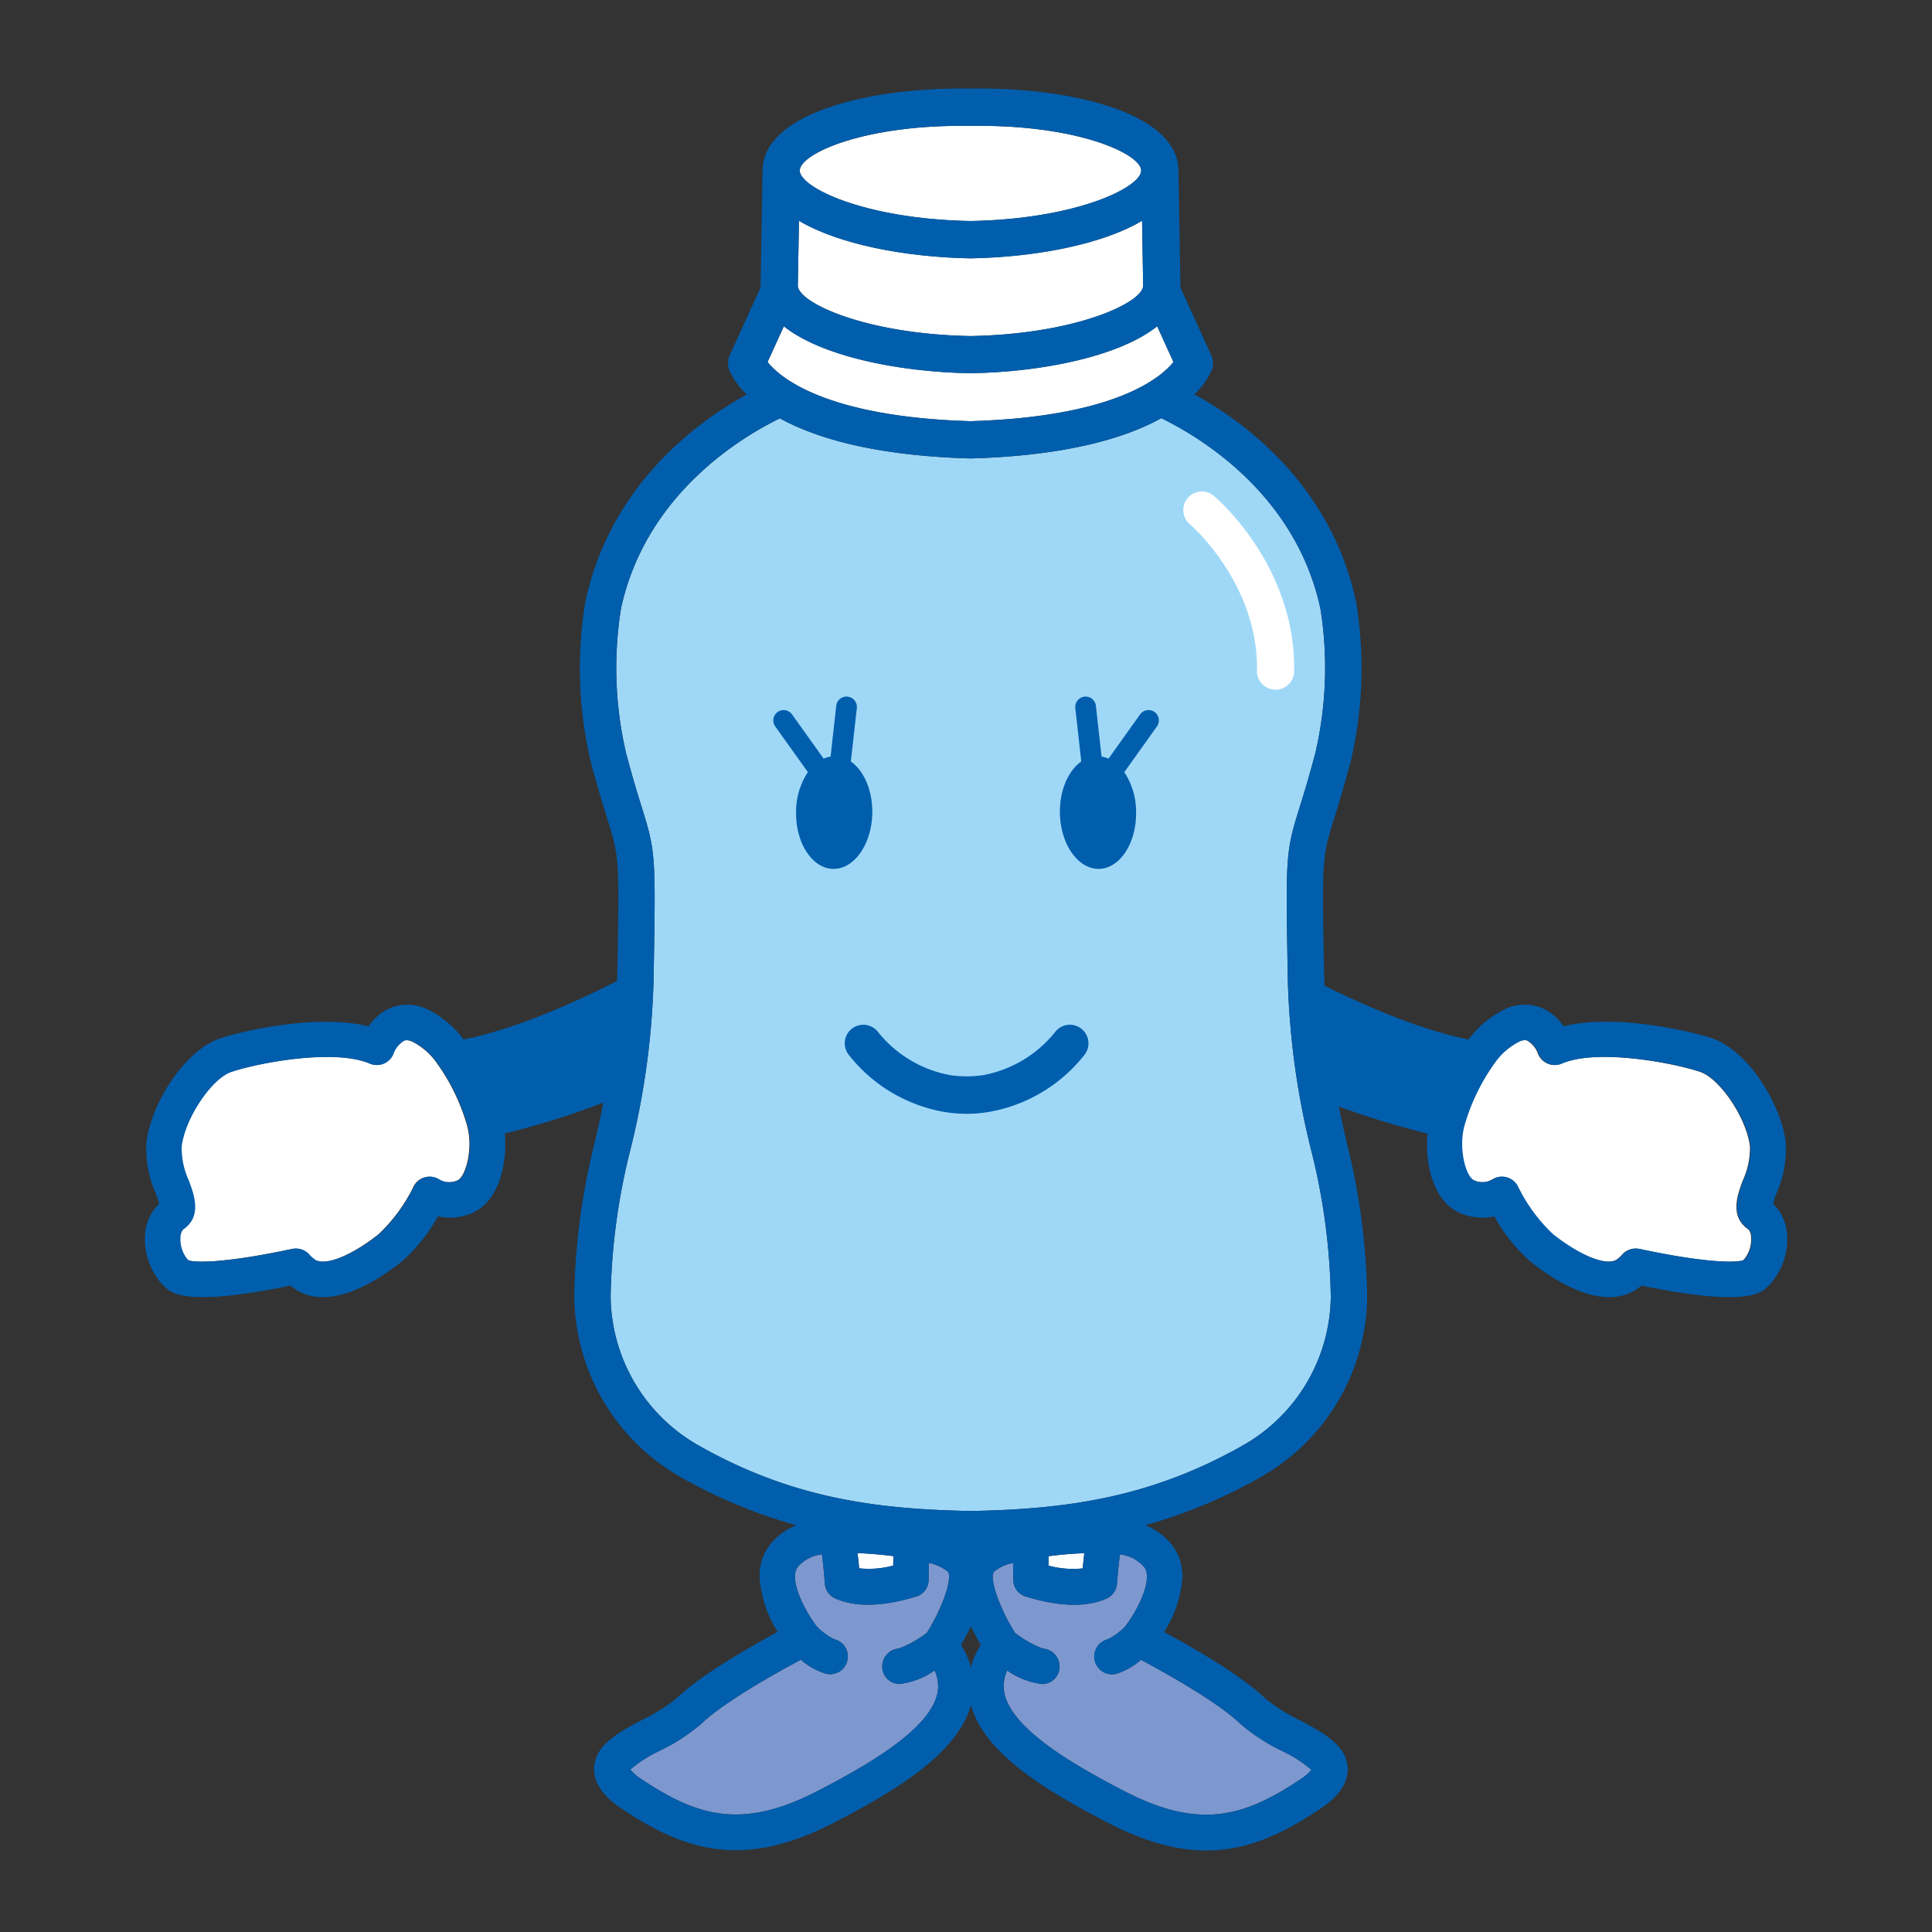 <svg xmlns="http://www.w3.org/2000/svg" xmlns:xlink="http://www.w3.org/1999/xlink" width="240" height="240" viewBox="0 0 240 240">
  <rect x="0" y="0" width="240" height="240" fill="#333333" stroke="none"/>
  <defs>
    <clipPath id="clip-path">
      <rect id="長方形_11199" data-name="長方形 11199" width="204.017" height="218.863" fill="none"/>
    </clipPath>
  </defs>
  <g id="グループ_161885" data-name="グループ 161885" transform="translate(-8161 5138)">
    <rect id="長方形_11291" data-name="長方形 11291" width="240" height="240" transform="translate(8161 -5138)" fill="none"/>
    <g id="グループ_161883" data-name="グループ 161883" transform="translate(8179 -5127)">
      <g id="グループ_161666" data-name="グループ 161666" transform="translate(0 0)" clip-path="url(#clip-path)">
        <path id="パス_23996" data-name="パス 23996" d="M63.161,2.4c13.2-.223,21.166,3.46,21.2,5.536s-8,6.043-21.2,6.277c-13.21-.235-21.246-4.191-21.211-6.277S49.957,2.175,63.161,2.4" transform="translate(39.399 2.243)" fill="#fff"/>
        <path id="パス_23997" data-name="パス 23997" d="M41.967,8.469c4.9,2.911,13.119,4.52,21.275,4.67h.066c8.156-.149,16.38-1.759,21.281-4.67l.136,8.042c.043,2.083-8.247,6.044-21.446,6.283-13.2-.239-21.492-4.2-21.453-6.283Z" transform="translate(39.282 7.954)" fill="#fff"/>
        <path id="パス_23998" data-name="パス 23998" d="M41.909,15.232c4.584,3.65,13.966,5.664,23.152,5.829v0l.037,0,.031,0v0C74.32,20.9,83.7,18.882,88.286,15.23l2.021,4.437c-1.429,1.8-7.022,6.816-25.21,7.351-18.193-.535-23.784-5.552-25.209-7.351Z" transform="translate(37.462 14.304)" fill="#fff"/>
        <path id="パス_23999" data-name="パス 23999" d="M108.3,148.766c-11.354,6.409-21.705,7.885-33.728,8.1-12.033-.215-22.386-1.691-33.732-8.1a21.507,21.507,0,0,1-11-18.523A79.537,79.537,0,0,1,32.3,111.958a97.381,97.381,0,0,0,2.9-22.681c.239-13.83.2-14.383-1.482-19.793-.506-1.617-1.136-3.638-1.964-6.779a46.582,46.582,0,0,1-.621-17.986c3.074-14.1,14.808-21.184,19.727-23.584,4.353,2.389,11.587,4.639,23.662,4.98v0l.021,0,.023,0v0c12.095-.341,19.334-2.6,23.681-5l0,0c4.9,2.389,16.675,9.473,19.753,23.6a46.494,46.494,0,0,1-.621,17.986c-.826,3.141-1.454,5.162-1.964,6.779-1.681,5.41-1.72,5.963-1.483,19.793a97.556,97.556,0,0,0,2.907,22.681,79.457,79.457,0,0,1,2.459,18.285,21.5,21.5,0,0,1-11,18.523" transform="translate(28.017 19.835)" fill="#9fd8f7"/>
        <path id="パス_24000" data-name="パス 24000" d="M45.653,93.821c1.513.052,3.023.188,4.445.374-.006.436-.012.84-.016,1.167a11.5,11.5,0,0,1-4.231.345c-.06-.64-.126-1.27-.2-1.887" transform="translate(42.877 88.116)" fill="#fff"/>
        <path id="パス_24001" data-name="パス 24001" d="M57.887,94.2c1.419-.186,2.932-.322,4.445-.374-.072.617-.14,1.247-.2,1.887A11.435,11.435,0,0,1,57.9,95.37c0-.328-.008-.733-.014-1.171" transform="translate(54.367 88.119)" fill="#fff"/>
        <path id="パス_24002" data-name="パス 24002" d="M67.932,103.648a13.371,13.371,0,0,1-3.456,1.941h.064a2.254,2.254,0,0,0-2.153,2.257A2.156,2.156,0,0,0,64.531,110a9.484,9.484,0,0,0,4.365-1.672,4.888,4.888,0,0,1,.44,1.966,4.728,4.728,0,0,1-.1.892c-.958,4.433-8.463,8.8-14.885,12.116-9.312,4.811-14.846,3.2-21.806-1.433a6.318,6.318,0,0,1-1.449-1.231,16.014,16.014,0,0,1,3.622-2.323,23.592,23.592,0,0,0,5.224-3.394c2.884-2.759,9.527-6.43,12.345-7.927a8.56,8.56,0,0,0,3.064,1.728,2.206,2.206,0,1,0,1.078-4.278,7.758,7.758,0,0,1-2.158-1.571c-1.29-1.693-2.727-4.406-2.719-6.213a2.02,2.02,0,0,1,.3-1.14A4.658,4.658,0,0,1,54.9,93.9c.142,1.171.271,2.377.359,3.622a2.2,2.2,0,0,0,1.313,1.864c2.5,1.105,5.862,1.026,10.016-.237a2.171,2.171,0,0,0,1.561-2.052l.025-2.121a5.141,5.141,0,0,1,2.4,1.109,1.332,1.332,0,0,1,.116.634c-.01,1.441-1.162,4.4-2.759,6.933" transform="translate(29.204 88.186)" fill="#7d98ce"/>
        <path id="パス_24003" data-name="パス 24003" d="M73.46,96.71c0,1.8-1.437,4.489-2.715,6.165a7.872,7.872,0,0,1-2.164,1.577,2.21,2.21,0,0,0,1.07,4.288A8.6,8.6,0,0,0,72.721,107c2.82,1.5,9.456,5.17,12.331,7.931a23.93,23.93,0,0,0,5.228,3.405,15.791,15.791,0,0,1,3.613,2.323,5.684,5.684,0,0,1-1.439,1.229c-6.962,4.637-12.5,6.24-21.808,1.416-6.423-3.324-13.912-7.693-14.881-12.128a4.605,4.605,0,0,1-.093-.946,4.791,4.791,0,0,1,.436-1.908,9.462,9.462,0,0,0,4.359,1.683,2.153,2.153,0,0,0,2.147-2.156,2.234,2.234,0,0,0-2.147-2.251h.066a13.5,13.5,0,0,1-3.444-1.943c-1.617-2.558-2.783-5.542-2.775-6.981a1.385,1.385,0,0,1,.132-.6,5.113,5.113,0,0,1,2.4-1.107l.021,2.125a2.163,2.163,0,0,0,1.567,2.052c4.142,1.262,7.5,1.355,10.014.242a2.182,2.182,0,0,0,1.3-1.864c.089-1.245.219-2.451.363-3.622a4.674,4.674,0,0,1,3.054,1.623,2.073,2.073,0,0,1,.295,1.185" transform="translate(51.011 88.192)" fill="#7d98ce"/>
        <path id="パス_24004" data-name="パス 24004" d="M88.412,63.784a25.259,25.259,0,0,0-3.766,7.772c-.8,2.868.173,6.4,1.2,6.818a2.482,2.482,0,0,0,2.3-.114,2.2,2.2,0,0,1,3.118.826,20.493,20.493,0,0,0,4.388,5.99c3.359,2.655,6.609,3.956,7.9,3.163a3.571,3.571,0,0,0,.785-.706,2.229,2.229,0,0,1,2.071-.64c8.47,1.807,12.089,1.71,12.913,1.4.07-.08.149-.157.215-.244a3.9,3.9,0,0,0,.766-2.583,1.6,1.6,0,0,0-.318-.983c-2.387-1.61-1.379-4.307-.712-6.095a9.608,9.608,0,0,0,.886-4.212c-.4-3.5-3.71-8.439-6.2-9.277-3.227-1.092-12.75-2.936-17.2-1.032a2.21,2.21,0,0,1-2.9-1.148,3.149,3.149,0,0,0-1.359-1.7c-.1-.041-.423-.159-1.119.157a8.4,8.4,0,0,0-2.973,2.61" transform="translate(79.223 57.254)" fill="#fff"/>
        <path id="パス_24005" data-name="パス 24005" d="M34.141,63.784a25.179,25.179,0,0,1,3.768,7.772c.8,2.868-.176,6.4-1.195,6.818a2.475,2.475,0,0,1-2.3-.114,2.2,2.2,0,0,0-3.122.826,20.493,20.493,0,0,1-4.388,5.99c-3.357,2.655-6.609,3.956-7.9,3.163a3.7,3.7,0,0,1-.783-.706,2.23,2.23,0,0,0-2.071-.64C7.679,88.7,4.062,88.6,3.234,88.292c-.068-.08-.149-.157-.215-.244a3.932,3.932,0,0,1-.768-2.583,1.611,1.611,0,0,1,.324-.983c2.385-1.61,1.375-4.307.712-6.095A9.552,9.552,0,0,1,2.4,74.174c.407-3.5,3.708-8.439,6.19-9.277,3.231-1.092,12.756-2.936,17.212-1.032a2.2,2.2,0,0,0,2.884-1.148,3.15,3.15,0,0,1,1.361-1.7c.111-.041.425-.159,1.125.157a8.325,8.325,0,0,1,2.967,2.61" transform="translate(2.106 57.254)" fill="#fff"/>
        <path id="パス_24006" data-name="パス 24006" d="M49.891,47.014l.741-6.632a1.287,1.287,0,0,0-2.558-.289l-.7,6.312a3.406,3.406,0,0,0-.861.256l-3.931-5.5a1.282,1.282,0,0,0-2.083,1.5l4.053,5.674a8.932,8.932,0,0,0-1.466,4.92c-.072,3.875,2,7.053,4.608,7.1s4.788-3.058,4.862-6.931c.045-2.827-1.053-5.271-2.663-6.405" transform="translate(37.805 36.582)" fill="#005ead"/>
        <path id="パス_24007" data-name="パス 24007" d="M77.927,50.424a2.306,2.306,0,0,1-2.267-2.36c.188-10.832-8.232-18.1-8.315-18.17a2.31,2.31,0,1,1,2.986-3.525c.425.355,10.179,8.775,9.948,21.783a2.3,2.3,0,0,1-2.352,2.273" transform="translate(62.484 24.249)" fill="#fff"/>
        <path id="パス_24008" data-name="パス 24008" d="M74.135,60.4a2.305,2.305,0,0,0-3.213.533,14.939,14.939,0,0,1-8.965,5.31,14.245,14.245,0,0,1-3.979,0,14.97,14.97,0,0,1-8.965-5.31,2.307,2.307,0,1,0-3.745,2.7A19.286,19.286,0,0,0,57.175,70.8a16.953,16.953,0,0,0,2.783.237h.017a16.892,16.892,0,0,0,2.787-.237A19.339,19.339,0,0,0,74.677,63.63a2.312,2.312,0,0,0-.541-3.229" transform="translate(42.105 56.325)" fill="#005ead"/>
        <path id="パス_24009" data-name="パス 24009" d="M70.373,40.866a1.286,1.286,0,0,0-1.794.295l-3.929,5.5a3.372,3.372,0,0,0-.859-.258l-.706-6.31a1.285,1.285,0,0,0-2.554.287l.737,6.632c-1.61,1.134-2.7,3.578-2.653,6.405.07,3.873,2.242,6.977,4.856,6.933s4.679-3.223,4.608-7.1a8.943,8.943,0,0,0-1.464-4.914l4.053-5.678a1.284,1.284,0,0,0-.295-1.794" transform="translate(55.05 36.583)" fill="#005ead"/>
        <path id="パス_24010" data-name="パス 24010" d="M202.252,138.524c.091-.365.281-.878.446-1.346a13.325,13.325,0,0,0,1.131-6.269c-.551-4.736-4.675-11.42-9.17-12.936-2.259-.768-11.87-3.112-18.424-1.485a6.308,6.308,0,0,0-2.866-2.343,5.734,5.734,0,0,0-4.532.273,12.562,12.562,0,0,0-4.406,3.708c-5.854-1.15-12.647-4.078-17.889-6.677-.029-.789-.064-1.563-.078-2.41-.24-13.506-.211-13.6,1.276-18.382.489-1.575,1.162-3.735,2.021-6.96a50.43,50.43,0,0,0,.675-20.051c-3.14-14.379-13.76-22.194-20.061-25.663a9.071,9.071,0,0,0,2.187-3.093,2.339,2.339,0,0,0-.083-1.736l-3.869-8.5c0-.093.031-.18.029-.273l-.25-14.29C128.27,3.19,115.459-.2,102.591.01h-.066C89.66-.2,76.848,3.19,76.73,10.093l-.248,14.29c0,.093.023.18.027.273l-3.871,8.5a2.338,2.338,0,0,0-.081,1.736A9.044,9.044,0,0,0,74.763,38h0c-6.306,3.479-16.9,11.294-20.028,25.646A50.289,50.289,0,0,0,55.406,83.7c.853,3.225,1.532,5.385,2.019,6.96,1.491,4.786,1.513,4.875,1.278,18.382-.01.64-.039,1.216-.058,1.823-5.372,2.728-12.748,6.025-19.058,7.26a12.538,12.538,0,0,0-4.4-3.7,5.744,5.744,0,0,0-4.536-.273,6.317,6.317,0,0,0-2.862,2.343c-6.56-1.627-16.163.717-18.424,1.485-4.5,1.516-8.622,8.2-9.169,12.936a13.3,13.3,0,0,0,1.129,6.269c.167.467.351.981.446,1.346A5.825,5.825,0,0,0,.027,142.3a8.348,8.348,0,0,0,1.674,5.69,6.152,6.152,0,0,0,.75.847c.857.828,2.657,2.521,15.655-.136a6.246,6.246,0,0,0,.772.568c4.206,2.548,9.913-1.09,12.946-3.487a20.7,20.7,0,0,0,4.571-5.684,6.867,6.867,0,0,0,4.193-.388c3.4-1.423,4.456-6.138,4.113-9.905a99.676,99.676,0,0,0,12.258-3.84c-.337,1.681-.692,3.269-1.049,4.832a83.821,83.821,0,0,0-2.573,19.153A26.084,26.084,0,0,0,66.629,172.53a63.506,63.506,0,0,0,14.286,5.94,7.751,7.751,0,0,0-3.531,2.785,6.322,6.322,0,0,0-1.03,3.533,14.278,14.278,0,0,0,2.261,6.927c-3.308,1.79-9.481,5.3-12.517,8.2a20.531,20.531,0,0,1-4.26,2.7c-3.037,1.608-5.9,3.147-6.031,5.979a.963.963,0,0,0,0,.167c-.025,2.622,2.618,4.379,3.494,4.966,7.957,5.308,15.128,7.441,26.288,1.7,7.9-4.084,15.38-8.676,17.024-14.616,1.631,5.938,9.118,10.532,17.016,14.621,11.15,5.769,18.325,3.644,26.28-1.672.875-.578,3.494-2.321,3.508-4.916v-.211c-.147-2.831-3-4.363-6.037-5.986a20.308,20.308,0,0,1-4.245-2.7c-3.048-2.909-9.209-6.43-12.527-8.216a14.326,14.326,0,0,0,2.273-6.832,6.28,6.28,0,0,0-1.03-3.613,7.774,7.774,0,0,0-3.586-2.814,63.627,63.627,0,0,0,14.271-5.938,26.066,26.066,0,0,0,13.3-22.578,83.7,83.7,0,0,0-2.575-19.153c-.324-1.416-.648-2.845-.956-4.352a102.53,102.53,0,0,0,11.022,3.361c-.345,3.768.71,8.48,4.111,9.9a6.87,6.87,0,0,0,4.194.388,20.7,20.7,0,0,0,4.571,5.684c3.031,2.4,8.738,6.035,12.934,3.487a6.028,6.028,0,0,0,.781-.568c13,2.657,14.8.964,15.657.136a5.976,5.976,0,0,0,.743-.847,8.33,8.33,0,0,0,1.675-5.69,5.812,5.812,0,0,0-1.738-3.776M38.886,135.631a2.481,2.481,0,0,1-2.3-.114,2.2,2.2,0,0,0-3.122.824,20.4,20.4,0,0,1-4.388,5.99c-3.357,2.655-6.607,3.956-7.9,3.165a3.827,3.827,0,0,1-.783-.708,2.232,2.232,0,0,0-2.071-.638c-8.47,1.805-12.089,1.71-12.917,1.4-.068-.08-.147-.157-.215-.244a3.947,3.947,0,0,1-.768-2.583,1.633,1.633,0,0,1,.324-.983c2.385-1.608,1.375-4.307.712-6.095a9.579,9.579,0,0,1-.884-4.212c.409-3.5,3.708-8.437,6.19-9.277,3.231-1.092,12.758-2.936,17.212-1.03a2.2,2.2,0,0,0,2.884-1.15,3.158,3.158,0,0,1,1.361-1.7,1.382,1.382,0,0,1,1.125.159,8.306,8.306,0,0,1,2.967,2.61,25.123,25.123,0,0,1,3.77,7.772c.8,2.868-.178,6.4-1.2,6.818M102.56,4.64c13.2-.223,21.166,3.46,21.2,5.536s-8,6.044-21.2,6.277c-13.208-.233-21.246-4.189-21.211-6.277S89.358,4.417,102.56,4.64M81.25,16.423c4.9,2.911,13.119,4.52,21.275,4.668h.066c8.156-.147,16.378-1.757,21.279-4.668l.138,8.042c.041,2.083-8.247,6.043-21.447,6.281-13.2-.239-21.49-4.2-21.451-6.281ZM79.371,29.536c4.586,3.65,13.968,5.664,23.154,5.829v0l.035,0,.031,0v0c9.194-.165,18.574-2.18,23.158-5.831l2.021,4.437c-1.427,1.8-7.02,6.816-25.21,7.35-18.192-.533-23.782-5.55-25.209-7.35Zm17.767,162.3a13.314,13.314,0,0,1-3.458,1.941h.064a2.253,2.253,0,0,0-2.151,2.257,2.156,2.156,0,0,0,2.143,2.151,9.485,9.485,0,0,0,4.363-1.672,4.856,4.856,0,0,1,.44,1.966,4.706,4.706,0,0,1-.1.892c-.96,4.433-8.463,8.8-14.885,12.116-9.312,4.811-14.846,3.2-21.806-1.433a6.4,6.4,0,0,1-1.451-1.231,15.988,15.988,0,0,1,3.624-2.323,23.592,23.592,0,0,0,5.224-3.394c2.882-2.759,9.525-6.43,12.343-7.927a8.593,8.593,0,0,0,3.064,1.728,2.206,2.206,0,1,0,1.078-4.278,7.814,7.814,0,0,1-2.158-1.571c-1.288-1.693-2.727-4.406-2.717-6.213a2.035,2.035,0,0,1,.3-1.14,4.668,4.668,0,0,1,3.054-1.621c.142,1.171.271,2.377.357,3.622a2.209,2.209,0,0,0,1.313,1.864c2.5,1.105,5.862,1.026,10.016-.237a2.173,2.173,0,0,0,1.563-2.052l.025-2.121a5.142,5.142,0,0,1,2.4,1.109,1.334,1.334,0,0,1,.114.634c-.01,1.441-1.16,4.4-2.758,6.933m-8.606-9.9c1.511.052,3.021.188,4.443.374-.006.438-.012.84-.016,1.167a11.5,11.5,0,0,1-4.231.345c-.058-.64-.126-1.27-.2-1.887m14.08,14.148a10.537,10.537,0,0,0-1.228-2.752c.386-.648.818-1.443,1.231-2.31.413.867.842,1.664,1.226,2.31a10.741,10.741,0,0,0-1.229,2.752M124.471,184.9c0,1.8-1.435,4.489-2.715,6.165a7.87,7.87,0,0,1-2.162,1.577,2.209,2.209,0,0,0,1.068,4.288,8.65,8.65,0,0,0,3.072-1.738c2.82,1.5,9.456,5.17,12.331,7.931a23.838,23.838,0,0,0,5.228,3.405,15.859,15.859,0,0,1,3.613,2.321,5.671,5.671,0,0,1-1.439,1.231c-6.962,4.637-12.5,6.24-21.81,1.416-6.421-3.324-13.914-7.695-14.881-12.128a4.747,4.747,0,0,1-.1-.946,4.865,4.865,0,0,1,.44-1.908,9.462,9.462,0,0,0,4.359,1.683,2.156,2.156,0,0,0,2.147-2.156,2.236,2.236,0,0,0-2.147-2.251h.066a13.469,13.469,0,0,1-3.446-1.945c-1.615-2.556-2.781-5.54-2.773-6.979a1.359,1.359,0,0,1,.13-.6,5.115,5.115,0,0,1,2.395-1.107l.025,2.125a2.164,2.164,0,0,0,1.563,2.052c4.144,1.262,7.5,1.354,10.016.242a2.184,2.184,0,0,0,1.305-1.864c.087-1.245.219-2.451.363-3.622a4.679,4.679,0,0,1,3.054,1.623,2.073,2.073,0,0,1,.293,1.185m-12.217-2.585c1.419-.184,2.932-.32,4.445-.372-.072.617-.14,1.245-.2,1.887a11.489,11.489,0,0,1-4.231-.343c0-.328-.008-.733-.014-1.171M136.315,168.6c-11.354,6.409-21.705,7.885-33.726,8.1-12.035-.213-22.388-1.689-33.734-8.1a21.514,21.514,0,0,1-11-18.523,79.556,79.556,0,0,1,2.463-18.287,97.351,97.351,0,0,0,2.9-22.681c.239-13.828.2-14.381-1.482-19.793C61.228,87.7,60.6,85.681,59.77,82.54a46.594,46.594,0,0,1-.621-17.988c3.076-14.1,14.808-21.182,19.727-23.584,4.353,2.391,11.587,4.64,23.662,4.982v0l.021,0,.023,0v0c12.095-.343,19.334-2.6,23.681-5,4.9,2.391,16.673,9.475,19.753,23.6a46.572,46.572,0,0,1-.622,17.988c-.826,3.141-1.454,5.16-1.962,6.777-1.683,5.412-1.722,5.965-1.485,19.793a97.525,97.525,0,0,0,2.907,22.681,79.57,79.57,0,0,1,2.461,18.287,21.507,21.507,0,0,1-11,18.523m62.51-23.3c-.066.087-.147.165-.215.244-.826.314-4.443.409-12.915-1.4a2.229,2.229,0,0,0-2.069.638,3.612,3.612,0,0,1-.787.708c-1.292.791-4.542-.51-7.9-3.165a20.439,20.439,0,0,1-4.388-5.99,2.2,2.2,0,0,0-3.12-.824,2.483,2.483,0,0,1-2.3.114c-1.024-.423-2-3.95-1.2-6.818a25.246,25.246,0,0,1,3.768-7.772,8.385,8.385,0,0,1,2.973-2.61,1.368,1.368,0,0,1,1.119-.159,3.148,3.148,0,0,1,1.359,1.7,2.21,2.21,0,0,0,2.9,1.15c4.447-1.906,13.97-.062,17.2,1.03,2.488.84,5.792,5.779,6.2,9.277a9.61,9.61,0,0,1-.888,4.212c-.665,1.788-1.674,4.487.712,6.095a1.6,1.6,0,0,1,.32.983,3.892,3.892,0,0,1-.766,2.583" transform="translate(0 0)" fill="#005ead"/>
      </g>
    </g>
  </g>
</svg>
